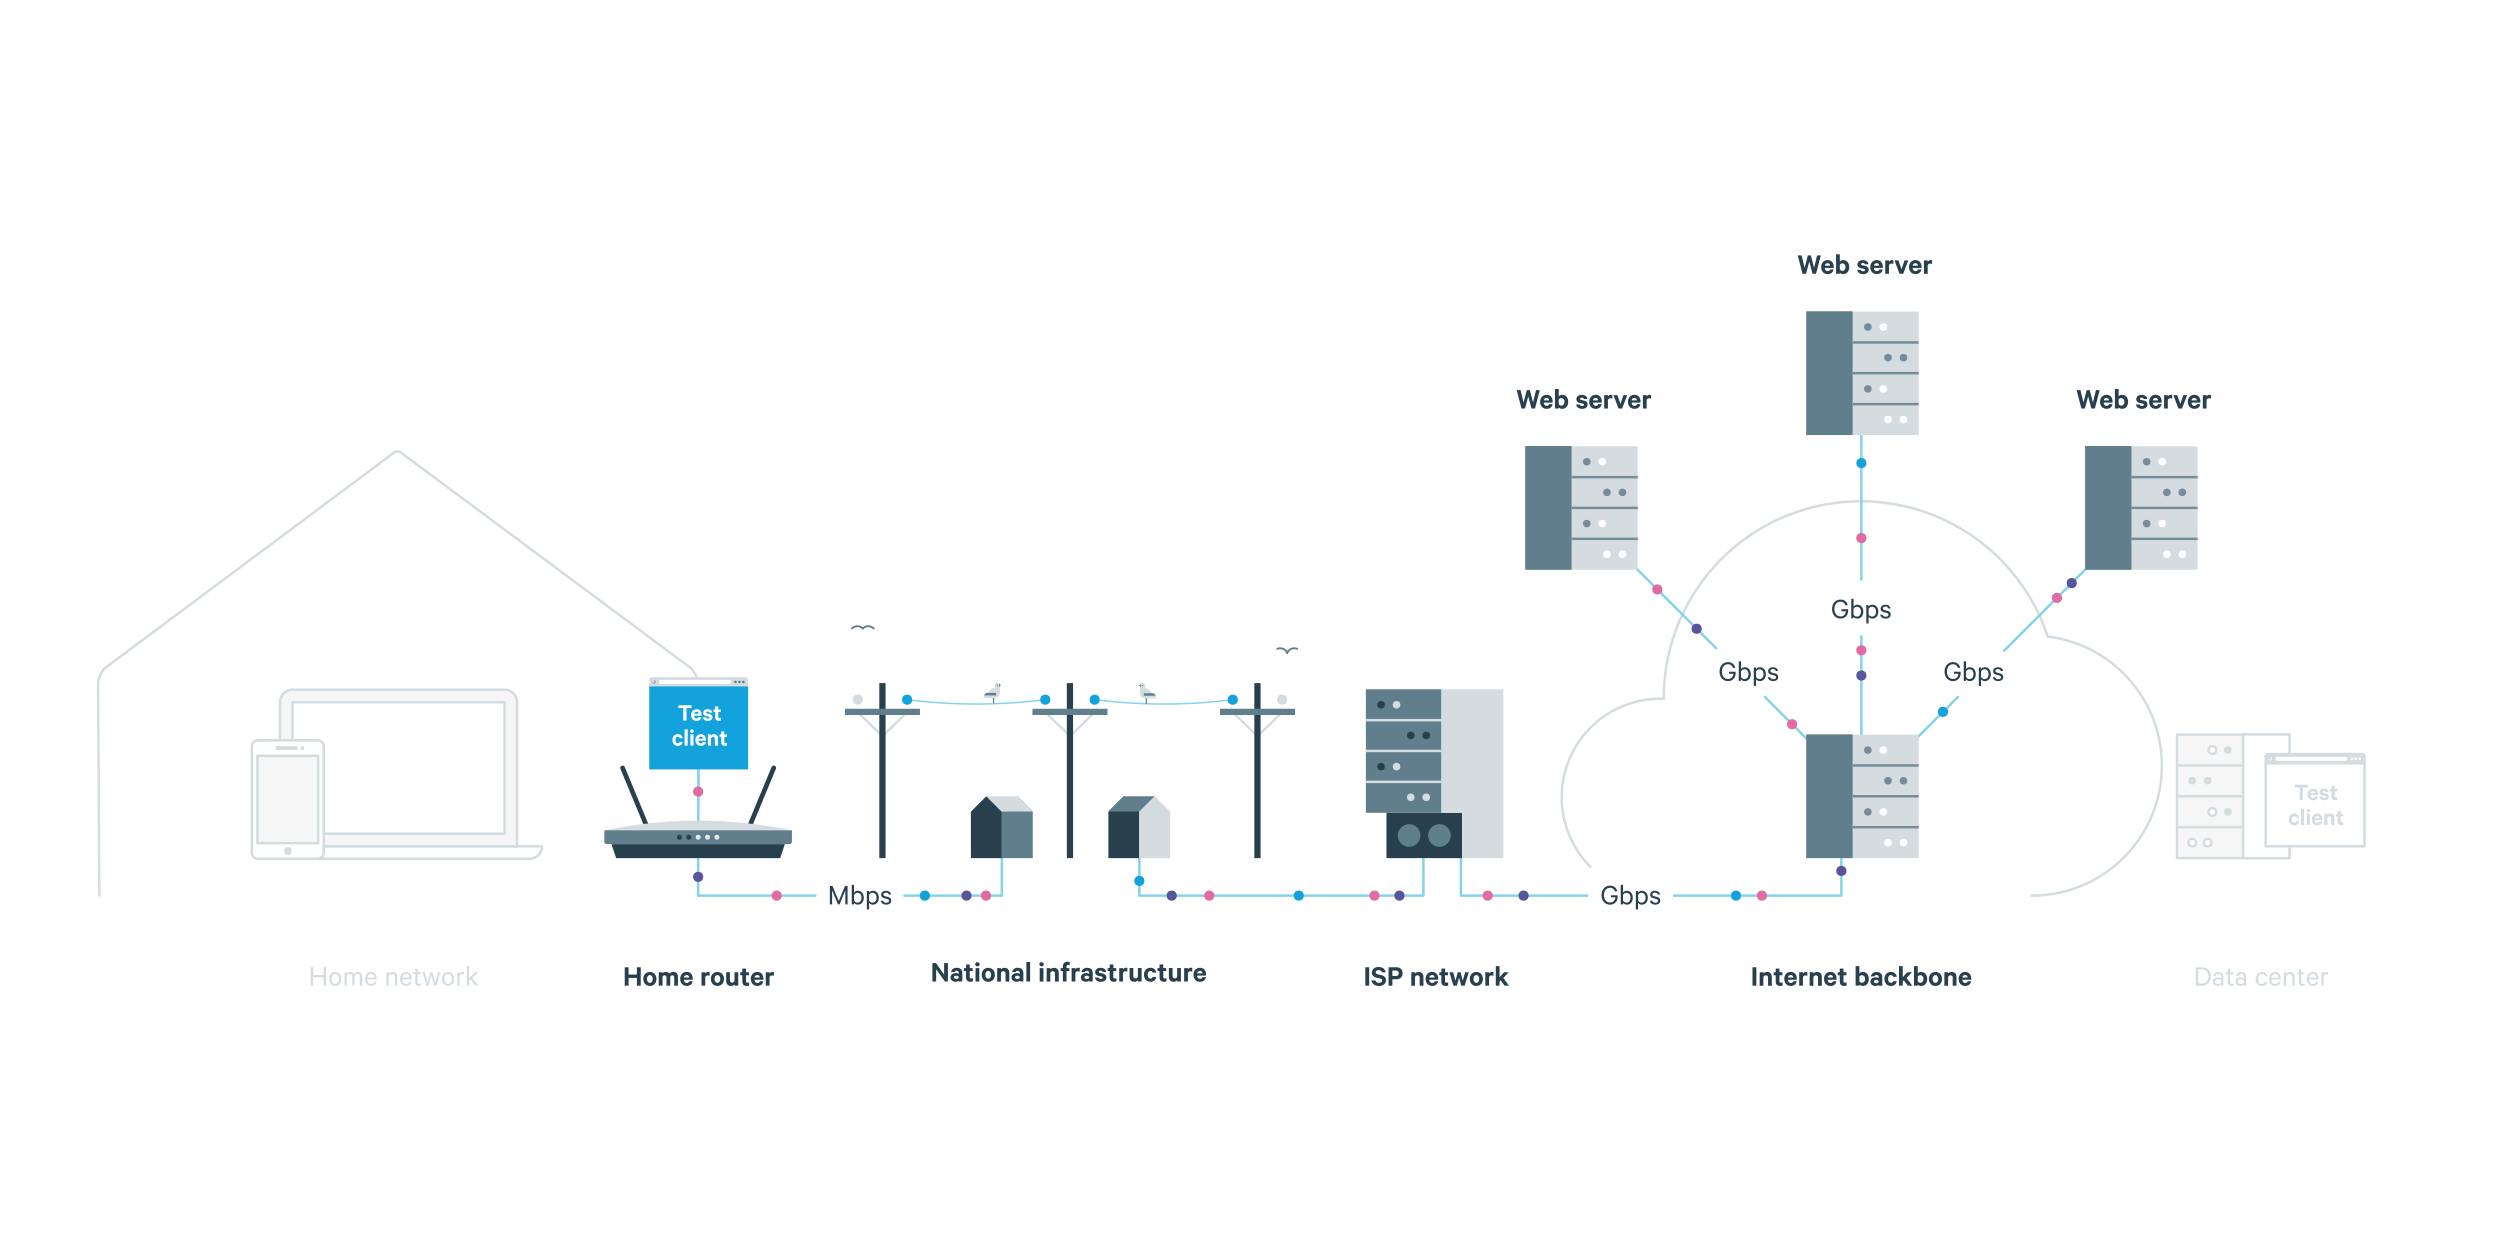 <?xml version="1.0" encoding="utf-8"?>
<svg xmlns="http://www.w3.org/2000/svg" id="Layer_1" data-name="Layer 1" viewBox="0 0 2000 1000">
  <rect x="0" y="0" width="2000" height="1000" fill="#333333" stroke="none"/>
  <defs>
    <style>.cls-1,.cls-13,.cls-15{fill:#fff;}.cls-11,.cls-17,.cls-18,.cls-2,.cls-21,.cls-22,.cls-25,.cls-3,.cls-5,.cls-7,.cls-8{fill:none;}.cls-13,.cls-14,.cls-15,.cls-17,.cls-2,.cls-24,.cls-8{stroke:#d5dce0;}.cls-11,.cls-13,.cls-14,.cls-15,.cls-2,.cls-21,.cls-3,.cls-5,.cls-7,.cls-8{stroke-linecap:round;stroke-linejoin:round;}.cls-13,.cls-14,.cls-15,.cls-17,.cls-2,.cls-22,.cls-24,.cls-3{stroke-width:2px;}.cls-3,.cls-5{stroke:#83d3ea;}.cls-16,.cls-24,.cls-4{fill:#d5dce0;}.cls-5{stroke-width:1.17px;}.cls-6{fill:#617e8d;}.cls-18,.cls-21,.cls-7{stroke:#607d8c;}.cls-8{stroke-width:1.95px;}.cls-9{fill:#28404e;}.cls-10{fill:#14a2dc;}.cls-11{stroke:#28404e;stroke-width:3.75px;}.cls-12{fill:#e7e6e8;}.cls-14{fill:#f6f6f6;}.cls-15,.cls-16{fill-rule:evenodd;}.cls-17,.cls-18,.cls-22,.cls-24,.cls-25{stroke-miterlimit:10;}.cls-18,.cls-25{stroke-width:0.53px;}.cls-19{fill:#e06ba5;}.cls-20{fill:#5a5599;}.cls-21{stroke-width:1.5px;}.cls-22{stroke:#758d9a;}.cls-23{fill:#758d9a;}.cls-25{stroke:#fff;}</style>
  </defs>
  <title>PageLoad</title>
  <rect class="cls-1" width="2000" height="1000" transform="translate(2000 1000) rotate(-180)"/>
  <path class="cls-2" d="M1272.44,693.55A78.83,78.83,0,0,1,1328.18,559c1,0,1.89.11,2.84.14a157.54,157.54,0,0,1,307.17-49.84"/>
  <line class="cls-3" x1="1603.37" y1="520.5" x2="1678.05" y2="445.82"/>
  <line class="cls-3" x1="1489.1" y1="634.78" x2="1566.27" y2="557.6"/>
  <line class="cls-3" x1="1372.94" y1="518.62" x2="1300.14" y2="445.82"/>
  <line class="cls-3" x1="1489.1" y1="634.78" x2="1411.92" y2="557.6"/>
  <path class="cls-4" d="M799.92,554v-5.79a2,2,0,0,0-4.07,0v6.09h0v4.07a4.07,4.07,0,0,0,4.07-4.07C800,554.17,799.92,554.07,799.92,554Z"/>
  <path class="cls-5" d="M836.14,559.72a436.66,436.66,0,0,1-110.43,0"/>
  <circle class="cls-6" cx="797.88" cy="548.18" r="0.51"/>
  <line class="cls-7" x1="794.85" y1="562.28" x2="794.85" y2="556.18"/>
  <path class="cls-4" d="M791.82,554.27a4.07,4.07,0,0,0,4.06,4.07v-8.13A4.06,4.06,0,0,0,791.82,554.27Z"/>
  <polygon class="cls-4" points="795.88 558.34 786.08 558.34 793.01 551.4 795.88 558.34"/>
  <polygon class="cls-6" points="799.32 546.75 799.32 549.57 800.74 548.16 799.32 546.75"/>
  <polygon class="cls-6" points="788.88 554.34 796.88 554.34 796.88 556.34 786.88 556.34 788.88 554.34"/>
  <path class="cls-4" d="M912,554.23v-5.78a2,2,0,0,1,3.47-1.44,2.06,2.06,0,0,1,.59,1.44v6.09h0v4.06a4.06,4.06,0,0,1-4.06-4.06C911.94,554.44,912,554.34,912,554.23Z"/>
  <path class="cls-5" d="M875.8,559.72a436.66,436.66,0,0,0,110.43,0"/>
  <path class="cls-2" d="M559,637.81l-.5-89.42a19.57,19.57,0,0,0-5.75-13.85L321.44,362.6a4.89,4.89,0,0,0-6.91,0L84.2,534.29a19.55,19.55,0,0,0-5.73,13.83l1,168.38"/>
  <line class="cls-8" x1="875.72" y1="569.75" x2="855.97" y2="589"/>
  <line class="cls-8" x1="836.22" y1="569.75" x2="855.97" y2="589"/>
  <rect class="cls-9" x="853.47" y="546.5" width="5" height="140" transform="translate(1711.93 1233) rotate(-180)"/>
  <rect class="cls-6" x="825.97" y="567" width="60" height="5"/>
  <circle class="cls-10" cx="836.22" cy="559.75" r="4.06"/>
  <circle class="cls-10" cx="875.72" cy="559.75" r="4.06"/>
  <line class="cls-8" x1="1025.73" y1="569.75" x2="1005.98" y2="589"/>
  <line class="cls-8" x1="986.23" y1="569.75" x2="1005.98" y2="589"/>
  <rect class="cls-9" x="1003.48" y="546.5" width="5" height="140" transform="translate(2011.95 1233) rotate(-180)"/>
  <rect class="cls-6" x="975.98" y="567" width="60" height="5"/>
  <circle class="cls-10" cx="986.23" cy="559.75" r="4.06"/>
  <circle class="cls-4" cx="1025.73" cy="559.75" r="4.06"/>
  <line class="cls-8" x1="725.71" y1="569.75" x2="705.96" y2="589"/>
  <line class="cls-8" x1="686.21" y1="569.75" x2="705.96" y2="589"/>
  <rect class="cls-9" x="703.46" y="546.5" width="5" height="140" transform="translate(1411.91 1233) rotate(-180)"/>
  <rect class="cls-6" x="675.96" y="567" width="60" height="5"/>
  <circle class="cls-4" cx="686.21" cy="559.75" r="4.06"/>
  <circle class="cls-10" cx="725.71" cy="559.75" r="4.06"/>
  <polyline class="cls-3" points="1138.74 686.5 1138.74 716.5 911.47 716.5 911.47 686.5"/>
  <polyline class="cls-3" points="1339.36 716.5 1473.1 716.5 1473.1 686.5"/>
  <polyline class="cls-3" points="1168.74 686.5 1168.74 716.5 1269.86 716.5"/>
  <polyline class="cls-3" points="723.51 716.5 801.46 716.5 801.46 686.5"/>
  <polyline class="cls-3" points="558.53 686.5 558.53 716.5 652.34 716.5"/>
  <line class="cls-3" x1="558.8" y1="610.26" x2="558.53" y2="680.87"/>
  <polygon class="cls-9" points="899.1 637 899.15 637 911.47 649.32 911.47 686.5 886.72 686.5 886.72 649.32 899.04 637 899.1 637"/>
  <polygon class="cls-4" points="923.85 637 923.9 637 936.22 649.32 936.22 686.5 911.47 686.5 911.47 649.32 923.79 637 923.85 637"/>
  <polygon class="cls-6" points="911.47 649.25 886.72 649.25 898.97 637 923.72 637 911.47 649.25"/>
  <polygon class="cls-6" points="813.84 637 813.79 637 801.46 649.32 801.46 686.5 826.21 686.5 826.21 649.32 813.89 637 813.84 637"/>
  <polygon class="cls-9" points="789.09 637 789.04 637 776.71 649.32 776.71 686.5 801.46 686.5 801.46 649.32 789.14 637 789.09 637"/>
  <polygon class="cls-4" points="801.46 649.25 826.21 649.25 813.96 637 789.21 637 801.46 649.25"/>
  <path class="cls-9" d="M512.59,773.79v14.74h-3.07v-6.19h-6.67v6.19h-3.07V773.79h3.07v5.86h6.67v-5.86Z"/>
  <path class="cls-9" d="M519.89,788.77c-3.12,0-5.26-2.3-5.26-5.59s2.14-5.62,5.26-5.62,5.25,2.31,5.25,5.62S523,788.77,519.89,788.77Zm0-8.69c-1.49,0-2.31,1.3-2.31,3.1s.82,3.07,2.31,3.07,2.3-1.29,2.3-3.07S521.37,780.08,519.89,780.08Z"/>
  <path class="cls-9" d="M538.85,777.56c2.21,0,3.53,1.54,3.53,4v7h-3v-6.38c0-1.16-.5-1.92-1.54-1.92a1.66,1.66,0,0,0-1.65,1.39v6.91h-3v-6.38c0-1.16-.48-1.92-1.52-1.92a1.68,1.68,0,0,0-1.67,1.39v6.91h-3V777.8h3v.89a3.4,3.4,0,0,1,2.71-1.13,3.56,3.56,0,0,1,2.88,1.37A4.17,4.17,0,0,1,538.85,777.56Z"/>
  <path class="cls-9" d="M554.14,785c-.39,2.28-2.07,3.74-4.76,3.74-3.12,0-5.21-2.28-5.21-5.59s2.16-5.62,5.16-5.62,4.88,2.19,4.88,5.33v.91h-7.16c.1,1.61,1,2.57,2.33,2.57a1.83,1.83,0,0,0,2-1.34Zm-7-3h4.15a1.88,1.88,0,0,0-1.92-2A2.2,2.2,0,0,0,547.13,782Z"/>
  <path class="cls-9" d="M567.69,780.73a2.92,2.92,0,0,0-1.48-.36,1.94,1.94,0,0,0-2,1.51v6.65h-3V777.8h3v1.06a2.74,2.74,0,0,1,2.4-1.3,2.85,2.85,0,0,1,1.12.19Z"/>
  <path class="cls-9" d="M573.94,788.77c-3.13,0-5.26-2.3-5.26-5.59s2.13-5.62,5.26-5.62,5.25,2.31,5.25,5.62S577.06,788.77,573.94,788.77Zm0-8.69c-1.49,0-2.31,1.3-2.31,3.1s.82,3.07,2.31,3.07,2.3-1.29,2.3-3.07S575.42,780.08,573.94,780.08Z"/>
  <path class="cls-9" d="M590.59,788.53h-3v-1a3.87,3.87,0,0,1-2.88,1.22c-2.4,0-3.76-1.58-3.76-4v-7h3v6.41c0,1.13.55,1.9,1.73,1.9a1.9,1.9,0,0,0,1.92-1.49V777.8h3Z"/>
  <path class="cls-9" d="M593.81,780.2h-1.64v-2.4h1.64v-2.9h3v2.9h2.35v2.4h-2.35v4.71a1.08,1.08,0,0,0,1.22,1.22,2.53,2.53,0,0,0,1.3-.36v2.64a4.46,4.46,0,0,1-1.92.34c-2.19,0-3.55-1.08-3.55-3.46Z"/>
  <path class="cls-9" d="M610.63,785c-.38,2.28-2.06,3.74-4.75,3.74-3.12,0-5.21-2.28-5.21-5.59s2.16-5.62,5.16-5.62,4.87,2.19,4.87,5.33v.91h-7.15c.1,1.61,1,2.57,2.33,2.57a1.84,1.84,0,0,0,2-1.34Zm-7-3h4.15a1.87,1.87,0,0,0-1.92-2A2.2,2.2,0,0,0,603.62,782Z"/>
  <path class="cls-9" d="M619.1,780.73a3,3,0,0,0-1.49-.36,2,2,0,0,0-2,1.51v6.65h-3V777.8h3v1.06a2.77,2.77,0,0,1,2.4-1.3,2.91,2.91,0,0,1,1.13.19Z"/>
  <line class="cls-11" x1="596.03" y1="669.77" x2="618.99" y2="614.34"/>
  <line class="cls-11" x1="521.03" y1="669.77" x2="498.07" y2="614.34"/>
  <polygon class="cls-9" points="492.91 686.5 624.16 686.5 627.91 675.25 489.16 675.25 492.91 686.5"/>
  <path class="cls-4" d="M483.53,673.37v-9.08a376.89,376.89,0,0,1,76.31-7.79H560c25.17,0,49.77,3,73.55,7.79v9.08a1.88,1.88,0,0,1-1.87,1.88H485.41A1.88,1.88,0,0,1,483.53,673.37Z"/>
  <path class="cls-6" d="M485.41,664.29H631.66a1.87,1.87,0,0,1,1.87,1.87v9.09a0,0,0,0,1,0,0h-150a0,0,0,0,1,0,0v-9.09a1.87,1.87,0,0,1,1.87-1.87Z" transform="translate(1117.06 1339.54) rotate(-180)"/>
  <circle class="cls-12" cx="558.53" cy="669.77" r="2"/>
  <circle class="cls-12" cx="566.03" cy="669.77" r="2"/>
  <circle class="cls-12" cx="573.53" cy="669.77" r="2"/>
  <circle class="cls-9" cx="551.03" cy="669.77" r="2"/>
  <circle class="cls-9" cx="543.53" cy="669.77" r="2"/>
  <path class="cls-13" d="M433.6,677a10,10,0,0,1-10,10H214a10,10,0,0,1-10-10Z"/>
  <path class="cls-14" d="M234,551.76h169.6a10,10,0,0,1,10,10V677H224.05V561.78A10,10,0,0,1,234,551.76Z"/>
  <rect class="cls-13" x="234.05" y="561.76" width="169.55" height="105.22" transform="translate(637.64 1228.74) rotate(-180)"/>
  <path class="cls-15" d="M206.43,592.22H254a5,5,0,0,1,5,5V682a5,5,0,0,1-5,5H206.43a5,5,0,0,1-5-5v-84.8a5,5,0,0,1,5-5"/>
  <rect class="cls-14" x="205.93" y="604.69" width="48.6" height="69.83"/>
  <path class="cls-16" d="M227.1,680.76a3.13,3.13,0,1,0,3.13-3.12,3.13,3.13,0,0,0-3.13,3.12"/>
  <path class="cls-16" d="M221.9,596.9h15a1.56,1.56,0,1,1,0,3.12h-15a1.56,1.56,0,0,1,0-3.12"/>
  <path class="cls-16" d="M240.38,598.46a1.57,1.57,0,1,0,1.56-1.56,1.56,1.56,0,0,0-1.56,1.56"/>
  <path class="cls-9" d="M1095.32,788.53h-3.07V773.79h3.07Z"/>
  <path class="cls-9" d="M1100.29,784.33a2.77,2.77,0,0,0,2.93,1.9c1.49,0,2.47-.67,2.47-1.85,0-.89-.53-1.37-1.8-1.66l-2.64-.6c-2.11-.48-3.74-1.6-3.74-4,0-2.66,2.2-4.54,5.3-4.54,3.36,0,5.31,1.78,5.79,4.28h-3a2.61,2.61,0,0,0-2.72-1.75c-1.39,0-2.32.67-2.32,1.72,0,.84.55,1.35,1.65,1.61l2.69.62c2.4.56,3.87,1.93,3.87,4.16,0,2.85-2.36,4.58-5.48,4.58-3.29,0-5.61-1.63-6.12-4.44Z"/>
  <path class="cls-9" d="M1113.9,783.42v5.11h-3.05V773.79h6c3.12,0,5.19,1.68,5.19,4.83s-2.07,4.8-5.19,4.8Zm2.76-7h-2.76v4.39h2.76a2.2,2.2,0,1,0,0-4.39Z"/>
  <path class="cls-9" d="M1129.07,777.8h3v1a3.86,3.86,0,0,1,2.88-1.23c2.43,0,3.8,1.59,3.8,4v7h-3v-6.38a1.67,1.67,0,0,0-1.75-1.9,2,2,0,0,0-2,1.49v6.79h-3Z"/>
  <path class="cls-9" d="M1150.48,785c-.39,2.28-2.07,3.74-4.76,3.74-3.12,0-5.21-2.28-5.21-5.59s2.16-5.62,5.16-5.62,4.88,2.19,4.88,5.33v.91h-7.16c.1,1.61,1,2.57,2.33,2.57a1.83,1.83,0,0,0,2-1.34Zm-7-3h4.15a1.88,1.88,0,0,0-1.92-2A2.2,2.2,0,0,0,1143.47,782Z"/>
  <path class="cls-9" d="M1153.09,780.2h-1.63v-2.4h1.63v-2.9h3v2.9h2.36v2.4H1156v4.71a1.09,1.09,0,0,0,1.23,1.22,2.49,2.49,0,0,0,1.29-.36v2.64a4.46,4.46,0,0,1-1.92.34c-2.18,0-3.55-1.08-3.55-3.46Z"/>
  <path class="cls-9" d="M1170.2,784.64l1.92-6.84H1175l-3.26,10.73H1169l-1.75-6.57-1.75,6.57h-2.74l-3.26-10.73h3l1.92,6.84,1.76-6.84h2.28Z"/>
  <path class="cls-9" d="M1181.07,788.77c-3.12,0-5.25-2.3-5.25-5.59s2.13-5.62,5.25-5.62,5.26,2.31,5.26,5.62S1184.19,788.77,1181.07,788.77Zm0-8.69c-1.48,0-2.3,1.3-2.3,3.1s.82,3.07,2.3,3.07,2.31-1.29,2.31-3.07S1182.56,780.08,1181.07,780.08Z"/>
  <path class="cls-9" d="M1194.73,780.73a3,3,0,0,0-1.49-.36,1.94,1.94,0,0,0-2,1.51v6.65h-3V777.8h3v1.06a2.77,2.77,0,0,1,2.4-1.3,2.91,2.91,0,0,1,1.13.19Z"/>
  <path class="cls-9" d="M1200.49,784.21l-.86.94v3.38h-3v-15.6h3v8.86l3.67-4H1207l-4.34,4.56,4.51,6.17h-3.53Z"/>
  <path class="cls-9" d="M758.33,785.2h-2.42l-7-9.81v9.81h-3V770.47h2.88l6.51,9.31v-9.31h3Z"/>
  <path class="cls-9" d="M767,785.2v-.57a4.26,4.26,0,0,1-2.61.77c-2.16,0-4-1.25-4-3.48,0-2,1.83-3.44,4.16-3.44a5,5,0,0,1,2.44.63v-.79a1.57,1.57,0,0,0-1.75-1.66,1.53,1.53,0,0,0-1.58,1h-2.83a4.28,4.28,0,0,1,4.51-3.43c2.85,0,4.51,1.55,4.51,4.12v6.84Zm0-3.69a2.11,2.11,0,0,0-1.94-.94c-.94,0-1.9.41-1.9,1.32s1,1.32,1.9,1.32a2.12,2.12,0,0,0,1.94-.93Z"/>
  <path class="cls-9" d="M772.83,776.87h-1.64v-2.39h1.64v-2.91h2.95v2.91h2.35v2.39h-2.35v4.71A1.08,1.08,0,0,0,777,782.8a2.53,2.53,0,0,0,1.3-.36v2.64a4.46,4.46,0,0,1-1.92.34c-2.19,0-3.55-1.08-3.55-3.46Z"/>
  <path class="cls-9" d="M781.94,773.08a1.7,1.7,0,0,1-1.77-1.7,1.77,1.77,0,0,1,3.53,0A1.71,1.71,0,0,1,781.94,773.08Zm1.49,12.12h-3V774.48h3Z"/>
  <path class="cls-9" d="M790.61,785.44c-3.12,0-5.26-2.3-5.26-5.59s2.14-5.61,5.26-5.61,5.26,2.3,5.26,5.61S793.73,785.44,790.61,785.44Zm0-8.68c-1.49,0-2.3,1.29-2.3,3.09s.81,3.07,2.3,3.07,2.3-1.29,2.3-3.07S792.1,776.76,790.61,776.76Z"/>
  <path class="cls-9" d="M797.76,774.48h3v1a3.84,3.84,0,0,1,2.88-1.22c2.42,0,3.79,1.58,3.79,4v7h-3v-6.38a1.67,1.67,0,0,0-1.75-1.9,2,2,0,0,0-1.94,1.49v6.79h-3Z"/>
  <path class="cls-9" d="M815.83,785.2v-.57a4.26,4.26,0,0,1-2.61.77c-2.16,0-4-1.25-4-3.48,0-2,1.83-3.44,4.16-3.44a5,5,0,0,1,2.44.63v-.79a1.57,1.57,0,0,0-1.75-1.66,1.53,1.53,0,0,0-1.58,1h-2.83a4.28,4.28,0,0,1,4.51-3.43c2.85,0,4.51,1.55,4.51,4.12v6.84Zm0-3.69a2.11,2.11,0,0,0-1.94-.94c-.94,0-1.9.41-1.9,1.32s1,1.32,1.9,1.32a2.12,2.12,0,0,0,1.94-.93Z"/>
  <path class="cls-9" d="M824.09,785.2h-3V769.6h3Z"/>
  <path class="cls-9" d="M833.26,773.08a1.71,1.71,0,0,1-1.78-1.7,1.77,1.77,0,0,1,3.53,0A1.7,1.7,0,0,1,833.26,773.08Zm1.49,12.12h-3V774.48h3Z"/>
  <path class="cls-9" d="M837.34,774.48h3v1a3.87,3.87,0,0,1,2.88-1.22c2.43,0,3.8,1.58,3.8,4v7h-3v-6.38a1.67,1.67,0,0,0-1.75-1.9,2,2,0,0,0-2,1.49v6.79h-3Z"/>
  <path class="cls-9" d="M855.75,772.2a1.85,1.85,0,0,0-1.06-.29,1.33,1.33,0,0,0-1.46,1.49v1.08h2.23v2.39h-2.23v8.33H850.3v-8.33h-1.75v-2.39h1.75V773.2a3.52,3.52,0,0,1,3.79-3.81,4.1,4.1,0,0,1,1.66.28Z"/>
  <path class="cls-9" d="M863.79,777.4a3,3,0,0,0-1.49-.36,1.93,1.93,0,0,0-2,1.52v6.64h-3V774.48h3v1a2.74,2.74,0,0,1,2.4-1.29,2.77,2.77,0,0,1,1.13.19Z"/>
  <path class="cls-9" d="M871.32,785.2v-.57a4.26,4.26,0,0,1-2.61.77c-2.16,0-4-1.25-4-3.48,0-2,1.83-3.44,4.15-3.44a5,5,0,0,1,2.45.63v-.79a1.57,1.57,0,0,0-1.75-1.66,1.55,1.55,0,0,0-1.59,1h-2.83a4.3,4.3,0,0,1,4.52-3.43c2.85,0,4.51,1.55,4.51,4.12v6.84Zm0-3.69a2.11,2.11,0,0,0-1.94-.94c-.94,0-1.9.41-1.9,1.32s1,1.32,1.9,1.32a2.12,2.12,0,0,0,1.94-.93Z"/>
  <path class="cls-9" d="M878.86,782a1.73,1.73,0,0,0,1.8,1.18c.91,0,1.51-.36,1.51-1.06,0-.48-.34-.72-1.08-.91l-2.16-.48c-1.63-.38-2.79-1.22-2.79-3,0-2.09,1.88-3.48,4.28-3.48,2.71,0,4.2,1.29,4.56,3.31h-2.83a1.58,1.58,0,0,0-1.69-1.06c-.72,0-1.41.34-1.41,1,0,.43.29.67,1,.84l2.21.5c1.87.46,2.85,1.49,2.85,3.12,0,2.19-1.89,3.48-4.39,3.48s-4.46-1.24-4.78-3.43Z"/>
  <path class="cls-9" d="M887.74,776.87h-1.63v-2.39h1.63v-2.91h3v2.91H893v2.39h-2.35v4.71a1.09,1.09,0,0,0,1.22,1.22,2.53,2.53,0,0,0,1.3-.36v2.64a4.46,4.46,0,0,1-1.92.34c-2.18,0-3.55-1.08-3.55-3.46Z"/>
  <path class="cls-9" d="M901.87,777.4a3,3,0,0,0-1.49-.36,2,2,0,0,0-2,1.52v6.64h-3V774.48h3v1a3,3,0,0,1,3.53-1.1Z"/>
  <path class="cls-9" d="M913.3,785.2h-3v-1a3.89,3.89,0,0,1-2.88,1.22c-2.4,0-3.77-1.58-3.77-4v-7h3v6.4c0,1.13.55,1.9,1.73,1.9a1.91,1.91,0,0,0,1.92-1.49v-6.81h3Z"/>
  <path class="cls-9" d="M920.35,774.24a4.39,4.39,0,0,1,4.71,3.86h-2.93a1.66,1.66,0,0,0-1.78-1.32c-1.37,0-2.21,1.25-2.21,3.07s.84,3,2.21,3a1.66,1.66,0,0,0,1.78-1.32h2.93a4.38,4.38,0,0,1-4.71,3.86c-3.05,0-5.16-2.28-5.16-5.59S917.3,774.24,920.35,774.24Z"/>
  <path class="cls-9" d="M927.62,776.87H926v-2.39h1.63v-2.91h3v2.91h2.36v2.39h-2.36v4.71a1.09,1.09,0,0,0,1.23,1.22,2.56,2.56,0,0,0,1.3-.36v2.64a4.48,4.48,0,0,1-1.93.34c-2.18,0-3.55-1.08-3.55-3.46Z"/>
  <path class="cls-9" d="M944.73,785.2h-3v-1a3.89,3.89,0,0,1-2.88,1.22c-2.4,0-3.77-1.58-3.77-4v-7h3v6.4c0,1.13.55,1.9,1.73,1.9a1.89,1.89,0,0,0,1.91-1.49v-6.81h3Z"/>
  <path class="cls-9" d="M953.81,777.4a3,3,0,0,0-1.49-.36,1.93,1.93,0,0,0-2,1.52v6.64h-3V774.48h3v1a2.74,2.74,0,0,1,2.4-1.29,2.77,2.77,0,0,1,1.13.19Z"/>
  <path class="cls-9" d="M964.75,781.7c-.38,2.28-2.06,3.74-4.75,3.74-3.12,0-5.21-2.28-5.21-5.59s2.16-5.61,5.16-5.61,4.87,2.18,4.87,5.32v.92h-7.15c.1,1.6,1,2.56,2.33,2.56a1.84,1.84,0,0,0,2-1.34Zm-7-3h4.16a1.89,1.89,0,0,0-1.92-2A2.22,2.22,0,0,0,957.74,778.68Z"/>
  <path class="cls-4" d="M260.78,773.72v14.74h-1.9v-6.72h-8.33v6.72h-1.9V773.72h1.9V780h8.33v-6.32Z"/>
  <path class="cls-4" d="M268.26,788.68c-2.93,0-4.89-2.28-4.89-5.55s2-5.54,4.89-5.54,4.9,2.28,4.9,5.54S271.17,788.68,268.26,788.68Zm0-9.51c-1.92,0-3.07,1.64-3.07,4s1.15,4,3.07,4,3.07-1.63,3.07-4S270.18,779.17,268.26,779.17Z"/>
  <path class="cls-4" d="M286.41,777.59c2.16,0,3.36,1.51,3.36,3.82v7.05h-1.83v-6.77c0-1.49-.65-2.47-2-2.47a2.49,2.49,0,0,0-2.36,1.9v7.34h-1.8v-6.77c0-1.49-.64-2.47-2-2.47a2.47,2.47,0,0,0-2.35,1.9v7.34h-1.8V777.8h1.8v1.25a3.32,3.32,0,0,1,2.88-1.46,3.12,3.12,0,0,1,2.88,1.7A3.85,3.85,0,0,1,286.41,777.59Z"/>
  <path class="cls-4" d="M301.24,785.27a4.07,4.07,0,0,1-4.3,3.41c-2.9,0-4.89-2.23-4.89-5.52s1.94-5.57,4.84-5.57,4.49,2.14,4.49,5.23v.65h-7.53c0,2.28,1.29,3.67,3.09,3.67a2.45,2.45,0,0,0,2.59-1.87Zm-7.35-3.17h5.67c0-1.58-.87-3-2.64-3C295.31,779.12,294.16,780.23,293.89,782.1Z"/>
  <path class="cls-4" d="M309.09,777.8h1.8v1.35a4,4,0,0,1,3.14-1.56c2.42,0,3.74,1.56,3.74,3.89v7H316v-6.69a2.22,2.22,0,0,0-2.35-2.53,2.88,2.88,0,0,0-2.71,2v7.22h-1.8Z"/>
  <path class="cls-4" d="M329.25,785.27a4.07,4.07,0,0,1-4.3,3.41c-2.9,0-4.9-2.23-4.9-5.52s1.95-5.57,4.85-5.57,4.49,2.14,4.49,5.23v.65h-7.54c0,2.28,1.3,3.67,3.1,3.67a2.45,2.45,0,0,0,2.59-1.87Zm-7.35-3.17h5.67c0-1.58-.87-3-2.64-3C323.32,779.12,322.17,780.23,321.9,782.1Z"/>
  <path class="cls-4" d="M332.29,779.34h-1.72V777.8h1.72V775h1.8v2.8h2.57v1.54h-2.57v6.24c0,1,.51,1.49,1.42,1.49a2.66,2.66,0,0,0,1.39-.43v1.68a3.87,3.87,0,0,1-1.68.36,2.66,2.66,0,0,1-2.93-2.91Z"/>
  <path class="cls-4" d="M348.18,785.94l2.35-8.14h1.76l-3.15,10.66h-1.75l-2.21-8.09L343,788.46H341.2l-3.15-10.66h1.8l2.35,8.14,2.19-8.14H346Z"/>
  <path class="cls-4" d="M358.45,788.68c-2.92,0-4.89-2.28-4.89-5.55s2-5.54,4.89-5.54,4.9,2.28,4.9,5.54S361.36,788.68,358.45,788.68Zm0-9.51c-1.92,0-3.07,1.64-3.07,4s1.15,4,3.07,4,3.08-1.63,3.08-4S360.37,779.17,358.45,779.17Z"/>
  <path class="cls-4" d="M371.27,779.61a2.2,2.2,0,0,0-1.2-.29,2.57,2.57,0,0,0-2.47,2v7.15h-1.8V777.8h1.8v1.4a3,3,0,0,1,2.64-1.61,2.53,2.53,0,0,1,1,.17Z"/>
  <path class="cls-4" d="M376.45,783.54l-1.15,1.11v3.81h-1.8v-15.6h1.8v9.67l4.87-4.73h2.38l-4.8,4.61,5,6.05h-2.21Z"/>
  <rect class="cls-9" x="1109.19" y="650.25" width="60.5" height="36.25"/>
  <polygon class="cls-6" points="1153.19 551.43 1153.19 650.25 1125.69 650.25 1092.69 650.25 1092.69 551.43 1153.19 551.43"/>
  <polygon class="cls-4" points="1202.69 551.43 1202.69 686.5 1169.69 686.5 1169.69 650.25 1153.19 650.25 1153.19 551.43 1202.69 551.43"/>
  <line class="cls-17" x1="1092.69" y1="600.75" x2="1153.19" y2="600.75"/>
  <circle class="cls-9" cx="1104.87" cy="563.81" r="3.05"/>
  <circle class="cls-4" cx="1117.25" cy="563.81" r="3.05"/>
  <line class="cls-17" x1="1092.69" y1="625.5" x2="1153.19" y2="625.5"/>
  <circle class="cls-9" cx="1104.87" cy="613.31" r="3.05"/>
  <circle class="cls-4" cx="1117.25" cy="613.31" r="3.05"/>
  <circle class="cls-4" cx="1141" cy="637.83" r="3.05"/>
  <circle class="cls-4" cx="1128.62" cy="637.83" r="3.05"/>
  <line class="cls-17" x1="1153.19" y1="576.14" x2="1092.69" y2="576.14"/>
  <circle class="cls-9" cx="1141" cy="588.33" r="3.05"/>
  <circle class="cls-9" cx="1128.62" cy="588.33" r="3.05"/>
  <circle class="cls-6" cx="1151.56" cy="668.37" r="9.06"/>
  <circle class="cls-6" cx="1127.31" cy="668.37" r="9.06"/>
  <circle class="cls-1" cx="1337.17" cy="455.25" r="3.05"/>
  <circle class="cls-1" cx="1324.8" cy="455.25" r="3.05"/>
  <path class="cls-4" d="M519.44,543.83a2.1,2.1,0,0,1,2.1-2.1h74.85a2.1,2.1,0,0,1,2.1,2.1v5.27h-79Z"/>
  <circle class="cls-6" cx="594.68" cy="545.54" r="1.05"/>
  <circle class="cls-6" cx="591.52" cy="545.54" r="1.05"/>
  <rect class="cls-1" x="527.42" y="543.96" width="57.3" height="3.16" rx="1.05" transform="translate(1112.15 1091.08) rotate(-180)"/>
  <path class="cls-18" d="M522.2,545.54a1,1,0,1,0,1-1"/>
  <rect class="cls-4" x="519.44" y="549.1" width="79.05" height="66.39" transform="translate(1117.93 1164.6) rotate(-180)"/>
  <rect class="cls-10" x="519.44" y="549.1" width="79.05" height="66.39" transform="translate(1117.93 1164.6) rotate(-180)"/>
  <circle class="cls-6" cx="588.37" cy="545.54" r="1.05"/>
  <path class="cls-1" d="M542.73,564.21h10.48v2.24h-4v10h-2.58v-10h-3.94Z"/>
  <path class="cls-1" d="M561.25,573.58a3.66,3.66,0,0,1-4,3.12c-2.6,0-4.34-1.9-4.34-4.67a4.36,4.36,0,0,1,4.3-4.68c2.62,0,4.06,1.82,4.06,4.44v.77h-6c.08,1.34.84,2.14,1.94,2.14a1.54,1.54,0,0,0,1.66-1.12Zm-5.84-2.53h3.46a1.56,1.56,0,0,0-1.6-1.68A1.84,1.84,0,0,0,555.41,571.05Z"/>
  <path class="cls-1" d="M564.79,573.84a1.44,1.44,0,0,0,1.5,1c.76,0,1.26-.3,1.26-.88,0-.41-.28-.61-.9-.76l-1.8-.4c-1.36-.33-2.32-1-2.32-2.53,0-1.74,1.56-2.9,3.56-2.9,2.26,0,3.5,1.08,3.8,2.76h-2.36a1.31,1.31,0,0,0-1.4-.88c-.6,0-1.18.28-1.18.85,0,.35.24.55.8.69l1.84.43c1.56.38,2.38,1.24,2.38,2.6,0,1.82-1.58,2.9-3.66,2.9s-3.72-1-4-2.86Z"/>
  <path class="cls-1" d="M572.19,569.55h-1.36v-2h1.36v-2.42h2.46v2.42h2v2h-2v3.93a.91.91,0,0,0,1,1,2.13,2.13,0,0,0,1.08-.3v2.2a3.76,3.76,0,0,1-1.6.28c-1.82,0-3-.9-3-2.88Z"/>
  <path class="cls-1" d="M542.24,587.35a3.65,3.65,0,0,1,3.92,3.23h-2.44a1.38,1.38,0,0,0-1.48-1.11c-1.14,0-1.84,1-1.84,2.56s.7,2.55,1.84,2.55a1.38,1.38,0,0,0,1.48-1.1h2.44a3.64,3.64,0,0,1-3.92,3.22c-2.54,0-4.3-1.9-4.3-4.67S539.7,587.35,542.24,587.35Z"/>
  <path class="cls-1" d="M550.16,596.5h-2.48v-13h2.48Z"/>
  <path class="cls-1" d="M553.56,586.39A1.42,1.42,0,1,1,555,585,1.43,1.43,0,0,1,553.56,586.39Zm1.24,10.11h-2.48v-9h2.48Z"/>
  <path class="cls-1" d="M564.7,593.58a3.66,3.66,0,0,1-4,3.12c-2.6,0-4.34-1.9-4.34-4.67a4.35,4.35,0,0,1,4.3-4.68c2.62,0,4.06,1.82,4.06,4.44v.77h-6c.08,1.34.84,2.14,1.94,2.14a1.54,1.54,0,0,0,1.66-1.12Zm-5.84-2.53h3.46a1.56,1.56,0,0,0-1.6-1.68A1.83,1.83,0,0,0,558.86,591.05Z"/>
  <path class="cls-1" d="M566.33,587.55h2.49v.82a3.2,3.2,0,0,1,2.4-1,3,3,0,0,1,3.16,3.31v5.84H571.9v-5.33a1.39,1.39,0,0,0-1.46-1.58,1.63,1.63,0,0,0-1.62,1.24v5.67h-2.49Z"/>
  <path class="cls-1" d="M577,589.55h-1.36v-2H577v-2.42h2.47v2.42h2v2h-2v3.93a.91.91,0,0,0,1,1,2.13,2.13,0,0,0,1.08-.3v2.2a3.79,3.79,0,0,1-1.6.28c-1.83,0-3-.9-3-2.88Z"/>
  <circle class="cls-19" cx="1325.86" cy="471.54" r="4.06"/>
  <circle class="cls-10" cx="1554.37" cy="569.5" r="4.06"/>
  <circle class="cls-20" cx="1357.32" cy="503" r="4.06"/>
  <circle class="cls-19" cx="1409.58" cy="716.5" r="4.06"/>
  <circle class="cls-20" cx="1218.86" cy="716.5" r="4.06"/>
  <circle class="cls-20" cx="1119.56" cy="716.5" r="4.06"/>
  <circle class="cls-19" cx="1099.56" cy="716.5" r="4.06"/>
  <circle class="cls-19" cx="1190.14" cy="716.5" r="4.06"/>
  <circle class="cls-19" cx="1433.69" cy="579.37" r="4.06"/>
  <circle class="cls-10" cx="911.47" cy="704.7" r="4.06"/>
  <circle class="cls-10" cx="1388.78" cy="716.5" r="4.06"/>
  <circle class="cls-10" cx="1038.98" cy="716.5" r="4.06"/>
  <circle class="cls-20" cx="1473.1" cy="696.72" r="4.06"/>
  <circle class="cls-20" cx="937.38" cy="716.5" r="4.06"/>
  <circle class="cls-19" cx="788.8" cy="716.5" r="4.06"/>
  <circle class="cls-20" cx="558.53" cy="701.5" r="4.06"/>
  <circle class="cls-19" cx="967.4" cy="716.5" r="4.06"/>
  <circle class="cls-19" cx="621.37" cy="716.5" r="4.06"/>
  <circle class="cls-19" cx="558.53" cy="633.3" r="4.06"/>
  <circle class="cls-10" cx="739.9" cy="716.5" r="4.06"/>
  <circle class="cls-20" cx="773.2" cy="716.5" r="4.06"/>
  <path class="cls-9" d="M1288.8,717.86v-1.63h5.32v1c0,3.93-2.49,6.48-6.09,6.48-3.84,0-6.77-3-6.77-7.59s3-7.58,6.72-7.58a5.56,5.56,0,0,1,5.81,4.53h-1.9a3.86,3.86,0,0,0-3.91-2.83c-2.86,0-4.82,2.35-4.82,5.88S1285.1,722,1288,722c2.57,0,4.08-1.61,4.29-4.18Z"/>
  <path class="cls-9" d="M1298.42,723.5h-1.82V707.9h1.82v6.19a3.75,3.75,0,0,1,3-1.46c3.12,0,4.8,2.54,4.8,5.54s-1.68,5.55-4.8,5.55a3.75,3.75,0,0,1-3-1.47Zm0-3.17a3.06,3.06,0,0,0,2.74,1.75c2,0,3.24-1.65,3.24-3.91s-1.2-3.91-3.24-3.91a3.07,3.07,0,0,0-2.74,1.75Z"/>
  <path class="cls-9" d="M1310.47,727.58h-1.8V712.84h1.8v1.25a3.78,3.78,0,0,1,3-1.46c3.14,0,4.8,2.59,4.8,5.54s-1.66,5.55-4.8,5.55a3.78,3.78,0,0,1-3-1.47Zm0-7.25a3.05,3.05,0,0,0,2.73,1.75c2,0,3.24-1.65,3.24-3.91s-1.2-3.91-3.24-3.91a3.07,3.07,0,0,0-2.73,1.75Z"/>
  <path class="cls-9" d="M1321.7,720.57a2.37,2.37,0,0,0,2.52,1.63c1.27,0,2.18-.5,2.18-1.58,0-.74-.48-1.2-1.58-1.49l-2.11-.55c-1.52-.38-2.57-1.15-2.57-2.81,0-1.89,1.66-3.14,3.82-3.14,2.35,0,3.74,1.15,4.12,3h-1.8a2.18,2.18,0,0,0-2.35-1.51c-1,0-2,.5-2,1.54,0,.72.48,1.05,1.49,1.34l2.06.5c1.83.48,2.72,1.49,2.72,3,0,2-1.68,3.22-4,3.22s-4-1.18-4.37-3.15Z"/>
  <path class="cls-9" d="M670.36,723.5l-4.66-11.23V723.5h-1.8V708.76H666l5,12.1,5-12.1h2.06V723.5h-1.8V712.27l-4.61,11.23Z"/>
  <path class="cls-9" d="M683.22,723.5H681.4V707.9h1.82v6.19a3.75,3.75,0,0,1,3-1.46c3.12,0,4.8,2.54,4.8,5.54s-1.68,5.54-4.8,5.54a3.75,3.75,0,0,1-3-1.46Zm0-3.17a3.07,3.07,0,0,0,2.74,1.75c2,0,3.24-1.65,3.24-3.91s-1.2-3.91-3.24-3.91a3.07,3.07,0,0,0-2.74,1.75Z"/>
  <path class="cls-9" d="M695.27,727.58h-1.8V712.84h1.8v1.25a3.78,3.78,0,0,1,3-1.46c3.14,0,4.8,2.59,4.8,5.54s-1.66,5.54-4.8,5.54a3.78,3.78,0,0,1-3-1.46Zm0-7.25a3.07,3.07,0,0,0,2.74,1.75c2,0,3.24-1.65,3.24-3.91s-1.2-3.91-3.24-3.91a3.07,3.07,0,0,0-2.74,1.75Z"/>
  <path class="cls-9" d="M706.5,720.57A2.38,2.38,0,0,0,709,722.2c1.27,0,2.19-.5,2.19-1.58,0-.75-.48-1.2-1.59-1.49l-2.11-.55c-1.51-.39-2.57-1.15-2.57-2.81,0-1.9,1.66-3.14,3.82-3.14,2.35,0,3.74,1.15,4.13,3h-1.8a2.2,2.2,0,0,0-2.36-1.51c-1.05,0-2,.5-2,1.53,0,.72.48,1.06,1.49,1.35l2.07.5c1.82.48,2.71,1.49,2.71,3,0,2-1.68,3.21-4,3.21s-4-1.17-4.37-3.14Z"/>
  <circle class="cls-6" cx="914" cy="548.45" r="0.51"/>
  <line class="cls-7" x1="917.03" y1="562.54" x2="917.03" y2="556.45"/>
  <path class="cls-4" d="M920.06,554.54A4.05,4.05,0,0,1,916,558.6v-8.12A4.06,4.06,0,0,1,920.06,554.54Z"/>
  <polygon class="cls-4" points="916 558.61 925.81 558.61 918.87 551.67 916 558.61"/>
  <polygon class="cls-6" points="912.57 547.01 912.57 549.84 911.15 548.43 912.57 547.01"/>
  <polygon class="cls-6" points="923 554.61 915 554.61 915 556.61 925 556.61 923 554.61"/>
  <path class="cls-21" d="M698.89,502.78a6.1,6.1,0,0,0-8.62,0"/>
  <path class="cls-21" d="M690.27,502.78a6.1,6.1,0,0,0-8.62,0"/>
  <path class="cls-21" d="M1037.75,519.09a6.09,6.09,0,0,0-8,3.3"/>
  <path class="cls-21" d="M1029.79,522.39a6.09,6.09,0,0,0-8-3.3"/>
  <line class="cls-3" x1="1489.1" y1="463.75" x2="1489.1" y2="348.05"/>
  <line class="cls-3" x1="1489.1" y1="615.28" x2="1489.1" y2="508.98"/>
  <polygon class="cls-4" points="1444.97 587.69 1444.97 686.5 1510.22 686.5 1534.97 686.5 1534.97 587.69 1444.97 587.69"/>
  <rect class="cls-6" x="1444.97" y="587.5" width="37.13" height="99"/>
  <line class="cls-22" x1="1482.1" y1="637" x2="1534.97" y2="637"/>
  <circle class="cls-23" cx="1494.29" cy="600.06" r="3.05"/>
  <circle class="cls-1" cx="1506.66" cy="600.06" r="3.05"/>
  <line class="cls-22" x1="1482.1" y1="661.75" x2="1534.97" y2="661.75"/>
  <circle class="cls-23" cx="1494.29" cy="649.56" r="3.05"/>
  <circle class="cls-1" cx="1506.66" cy="649.56" r="3.05"/>
  <circle class="cls-1" cx="1522.79" cy="674.08" r="3.05"/>
  <circle class="cls-1" cx="1510.41" cy="674.08" r="3.05"/>
  <line class="cls-22" x1="1534.97" y1="612.39" x2="1482.1" y2="612.39"/>
  <circle class="cls-23" cx="1522.79" cy="624.58" r="3.05"/>
  <circle class="cls-23" cx="1510.41" cy="624.58" r="3.05"/>
  <path class="cls-9" d="M1473.18,489v-1.64h5.33v1c0,3.94-2.49,6.48-6.09,6.48-3.84,0-6.77-3-6.77-7.58s2.95-7.59,6.72-7.59a5.56,5.56,0,0,1,5.81,4.54h-1.9a3.85,3.85,0,0,0-3.91-2.83c-2.86,0-4.83,2.35-4.83,5.88s2,5.9,4.88,5.9c2.56,0,4.08-1.61,4.29-4.17Z"/>
  <path class="cls-9" d="M1482.81,494.67H1481V479.06h1.83v6.2a3.75,3.75,0,0,1,3-1.47c3.12,0,4.8,2.55,4.8,5.55s-1.68,5.54-4.8,5.54a3.75,3.75,0,0,1-3-1.46Zm0-3.17a3.07,3.07,0,0,0,2.73,1.75c2,0,3.24-1.66,3.24-3.91s-1.2-3.91-3.24-3.91a3.05,3.05,0,0,0-2.73,1.75Z"/>
  <path class="cls-9" d="M1494.86,498.75h-1.8V484h1.8v1.25a3.78,3.78,0,0,1,3-1.47c3.14,0,4.8,2.6,4.8,5.55s-1.66,5.54-4.8,5.54a3.78,3.78,0,0,1-3-1.46Zm0-7.25a3.06,3.06,0,0,0,2.73,1.75c2,0,3.24-1.66,3.24-3.91s-1.2-3.91-3.24-3.91a3,3,0,0,0-2.73,1.75Z"/>
  <path class="cls-9" d="M1506.09,491.74a2.37,2.37,0,0,0,2.52,1.63c1.27,0,2.18-.5,2.18-1.58,0-.75-.48-1.2-1.58-1.49l-2.11-.55c-1.52-.39-2.57-1.16-2.57-2.81,0-1.9,1.65-3.15,3.81-3.15,2.35,0,3.75,1.16,4.13,3h-1.8a2.19,2.19,0,0,0-2.35-1.51c-1.06,0-2,.5-2,1.53,0,.72.48,1.06,1.49,1.35l2.06.5c1.83.48,2.71,1.49,2.71,3,0,2-1.68,3.21-4,3.21s-4-1.17-4.37-3.14Z"/>
  <path class="cls-9" d="M1383.18,539V537.4h5.33v1c0,3.93-2.5,6.48-6.1,6.48-3.84,0-6.77-3-6.77-7.59s2.95-7.58,6.72-7.58a5.56,5.56,0,0,1,5.81,4.53h-1.9a3.85,3.85,0,0,0-3.91-2.83c-2.86,0-4.82,2.35-4.82,5.88s1.94,5.91,4.87,5.91c2.57,0,4.08-1.61,4.3-4.18Z"/>
  <path class="cls-9" d="M1392.8,544.67H1391v-15.6h1.82v6.19a3.75,3.75,0,0,1,3-1.46c3.12,0,4.8,2.54,4.8,5.54s-1.68,5.55-4.8,5.55a3.75,3.75,0,0,1-3-1.47Zm0-3.17a3.06,3.06,0,0,0,2.74,1.75c2,0,3.24-1.65,3.24-3.91s-1.2-3.91-3.24-3.91a3.07,3.07,0,0,0-2.74,1.75Z"/>
  <path class="cls-9" d="M1404.85,548.75h-1.8V534h1.8v1.25a3.78,3.78,0,0,1,3-1.46c3.14,0,4.8,2.59,4.8,5.54s-1.66,5.55-4.8,5.55a3.78,3.78,0,0,1-3-1.47Zm0-7.25a3.05,3.05,0,0,0,2.73,1.75c2,0,3.24-1.65,3.24-3.91s-1.2-3.91-3.24-3.91a3.07,3.07,0,0,0-2.73,1.75Z"/>
  <path class="cls-9" d="M1416.08,541.74a2.37,2.37,0,0,0,2.52,1.63c1.27,0,2.18-.5,2.18-1.58,0-.74-.48-1.2-1.58-1.49l-2.11-.55c-1.51-.38-2.57-1.15-2.57-2.81,0-1.9,1.66-3.14,3.82-3.14,2.35,0,3.74,1.15,4.12,3h-1.8a2.18,2.18,0,0,0-2.35-1.51c-1,0-2,.5-2,1.54,0,.72.48,1,1.49,1.34l2.06.5c1.83.48,2.72,1.49,2.72,3,0,2-1.68,3.22-4,3.22s-4-1.18-4.37-3.15Z"/>
  <path class="cls-9" d="M1563.19,539V537.4h5.33v1c0,3.93-2.5,6.48-6.1,6.48-3.84,0-6.77-3-6.77-7.59s3-7.58,6.72-7.58a5.56,5.56,0,0,1,5.81,4.53h-1.89a3.87,3.87,0,0,0-3.92-2.83c-2.85,0-4.82,2.35-4.82,5.88s1.94,5.91,4.87,5.91c2.57,0,4.08-1.61,4.3-4.18Z"/>
  <path class="cls-9" d="M1572.81,544.67H1571v-15.6h1.82v6.19a3.75,3.75,0,0,1,3-1.46c3.13,0,4.8,2.54,4.8,5.54s-1.67,5.55-4.8,5.55a3.75,3.75,0,0,1-3-1.47Zm0-3.17a3.07,3.07,0,0,0,2.74,1.75c2,0,3.24-1.65,3.24-3.91s-1.2-3.91-3.24-3.91a3.09,3.09,0,0,0-2.74,1.75Z"/>
  <path class="cls-9" d="M1584.86,548.75h-1.8V534h1.8v1.25a3.78,3.78,0,0,1,3-1.46c3.15,0,4.8,2.59,4.8,5.54s-1.65,5.55-4.8,5.55a3.78,3.78,0,0,1-3-1.47Zm0-7.25a3.06,3.06,0,0,0,2.74,1.75c2,0,3.24-1.65,3.24-3.91s-1.2-3.91-3.24-3.91a3.07,3.07,0,0,0-2.74,1.75Z"/>
  <path class="cls-9" d="M1596.09,541.74a2.38,2.38,0,0,0,2.52,1.63c1.28,0,2.19-.5,2.19-1.58,0-.74-.48-1.2-1.59-1.49l-2.11-.55c-1.51-.38-2.57-1.15-2.57-2.81,0-1.9,1.66-3.14,3.82-3.14,2.35,0,3.74,1.15,4.13,3h-1.8a2.19,2.19,0,0,0-2.35-1.51c-1.06,0-2,.5-2,1.54,0,.72.48,1,1.48,1.34l2.07.5c1.82.48,2.71,1.49,2.71,3,0,2-1.68,3.22-4,3.22s-4-1.18-4.37-3.15Z"/>
  <polygon class="cls-4" points="1444.97 249.24 1444.97 348.05 1510.22 348.05 1534.97 348.05 1534.97 249.24 1444.97 249.24"/>
  <rect class="cls-6" x="1444.97" y="249.05" width="37.13" height="99"/>
  <line class="cls-22" x1="1482.09" y1="298.55" x2="1534.97" y2="298.55"/>
  <circle class="cls-23" cx="1494.28" cy="261.62" r="3.05"/>
  <circle class="cls-1" cx="1506.66" cy="261.62" r="3.05"/>
  <line class="cls-22" x1="1482.09" y1="323.3" x2="1534.97" y2="323.3"/>
  <circle class="cls-23" cx="1494.28" cy="311.12" r="3.05"/>
  <circle class="cls-1" cx="1506.66" cy="311.12" r="3.05"/>
  <circle class="cls-1" cx="1522.78" cy="335.63" r="3.05"/>
  <circle class="cls-1" cx="1510.41" cy="335.63" r="3.05"/>
  <line class="cls-22" x1="1534.97" y1="273.95" x2="1482.09" y2="273.95"/>
  <circle class="cls-23" cx="1522.78" cy="286.13" r="3.05"/>
  <circle class="cls-23" cx="1510.41" cy="286.13" r="3.05"/>
  <path class="cls-9" d="M1448.71,204.32l2.54,9.91,2.42-9.91h3l-3.84,14.73h-2.81l-2.59-9.72-2.6,9.72h-2.8l-3.84-14.73h3.09l2.4,9.91,2.6-9.91Z"/>
  <path class="cls-9" d="M1466.9,215.55c-.39,2.28-2.07,3.74-4.76,3.74-3.12,0-5.2-2.28-5.2-5.59s2.16-5.62,5.16-5.62,4.87,2.19,4.87,5.33v.91h-7.15c.09,1.61,1,2.57,2.32,2.57a1.85,1.85,0,0,0,2-1.34Zm-7-3H1464a1.88,1.88,0,0,0-1.92-2A2.2,2.2,0,0,0,1459.89,212.52Z"/>
  <path class="cls-9" d="M1471.84,219.05h-3v-15.6h3v5.76a3.73,3.73,0,0,1,2.69-1.13c3.12,0,4.87,2.55,4.87,5.62s-1.75,5.59-4.87,5.59a3.69,3.69,0,0,1-2.69-1.13Zm0-3.6a2.2,2.2,0,0,0,2,1.25c1.6,0,2.56-1.3,2.56-3s-1-3-2.56-3a2.27,2.27,0,0,0-2,1.24Z"/>
  <path class="cls-9" d="M1488.66,215.86a1.74,1.74,0,0,0,1.8,1.18c.92,0,1.52-.36,1.52-1.06,0-.48-.34-.72-1.08-.91l-2.16-.48c-1.64-.39-2.79-1.23-2.79-3,0-2.08,1.87-3.48,4.27-3.48,2.72,0,4.2,1.3,4.56,3.32H1492a1.56,1.56,0,0,0-1.68-1.06c-.72,0-1.41.34-1.41,1,0,.43.28.67,1,.84l2.2.5c1.88.46,2.86,1.49,2.86,3.12,0,2.19-1.9,3.48-4.39,3.48s-4.47-1.25-4.78-3.43Z"/>
  <path class="cls-9" d="M1506.19,215.55c-.39,2.28-2.07,3.74-4.76,3.74-3.12,0-5.21-2.28-5.21-5.59s2.16-5.62,5.16-5.62,4.88,2.19,4.88,5.33v.91h-7.16c.1,1.61,1,2.57,2.33,2.57a1.83,1.83,0,0,0,2-1.34Zm-7-3h4.15a1.88,1.88,0,0,0-1.92-2A2.2,2.2,0,0,0,1499.18,212.52Z"/>
  <path class="cls-9" d="M1514.66,211.25a3,3,0,0,0-1.49-.36,1.94,1.94,0,0,0-2,1.51v6.65h-3V208.32h3v1.06a3,3,0,0,1,3.53-1.1Z"/>
  <path class="cls-9" d="M1519.65,219.05l-4.06-10.73h3.12l2.47,7.13,2.43-7.13h3l-4.08,10.73Z"/>
  <path class="cls-9" d="M1537.17,215.55c-.39,2.28-2.07,3.74-4.75,3.74-3.12,0-5.21-2.28-5.21-5.59s2.16-5.62,5.16-5.62,4.87,2.19,4.87,5.33v.91h-7.15c.09,1.61,1,2.57,2.33,2.57a1.85,1.85,0,0,0,2-1.34Zm-7-3h4.15a1.87,1.87,0,0,0-1.92-2A2.2,2.2,0,0,0,1530.16,212.52Z"/>
  <path class="cls-9" d="M1545.64,211.25a3,3,0,0,0-1.49-.36,1.94,1.94,0,0,0-2,1.51v6.65h-3V208.32h3v1.06a2.77,2.77,0,0,1,2.4-1.3,2.7,2.7,0,0,1,1.13.2Z"/>
  <path class="cls-4" d="M1756.74,773.79h4.73c4.32,0,7.15,2.88,7.15,7.37s-2.83,7.37-7.15,7.37h-4.73Zm4.7,13c3.34,0,5.31-2.21,5.31-5.67s-2-5.69-5.31-5.69h-2.81v11.36Z"/>
  <path class="cls-4" d="M1777.07,788.53v-.79a4.3,4.3,0,0,1-2.81,1c-2.16,0-4-1.29-4-3.4s1.8-3.34,4.08-3.34a4.58,4.58,0,0,1,2.69.86V781.5a2.15,2.15,0,0,0-2.36-2.28,2.06,2.06,0,0,0-2.18,1.46h-1.78a3.86,3.86,0,0,1,4-3c2.54,0,4,1.44,4,3.77v7.1Zm0-3.74a2.67,2.67,0,0,0-2.5-1.32c-1.3,0-2.54.57-2.54,1.85s1.24,1.89,2.54,1.89a2.69,2.69,0,0,0,2.5-1.32Z"/>
  <path class="cls-4" d="M1782.3,779.41h-1.73v-1.54h1.73v-2.8h1.8v2.8h2.56v1.54h-2.56v6.24c0,1,.5,1.49,1.41,1.49a2.63,2.63,0,0,0,1.39-.43v1.68a3.84,3.84,0,0,1-1.68.36,2.66,2.66,0,0,1-2.92-2.91Z"/>
  <path class="cls-4" d="M1795.23,788.53v-.79a4.27,4.27,0,0,1-2.8,1c-2.16,0-4-1.29-4-3.4s1.81-3.34,4.09-3.34a4.52,4.52,0,0,1,2.68.86V781.5a2.15,2.15,0,0,0-2.35-2.28,2.06,2.06,0,0,0-2.18,1.46h-1.78a3.85,3.85,0,0,1,4-3c2.55,0,4.06,1.44,4.06,3.77v7.1Zm0-3.74a2.65,2.65,0,0,0-2.49-1.32c-1.3,0-2.55.57-2.55,1.85s1.25,1.89,2.55,1.89a2.66,2.66,0,0,0,2.49-1.32Z"/>
  <path class="cls-4" d="M1809.42,777.66a4,4,0,0,1,4.27,3.43h-1.85a2.3,2.3,0,0,0-2.42-1.85c-1.83,0-3,1.63-3,4s1.2,4,3,4a2.29,2.29,0,0,0,2.42-1.84h1.85a4,4,0,0,1-4.27,3.43c-2.86,0-4.85-2.24-4.85-5.55S1806.56,777.66,1809.42,777.66Z"/>
  <path class="cls-4" d="M1824.42,785.34a4.07,4.07,0,0,1-4.3,3.41c-2.9,0-4.9-2.24-4.9-5.52s2-5.57,4.85-5.57,4.49,2.13,4.49,5.23v.65H1817c0,2.28,1.3,3.67,3.1,3.67a2.45,2.45,0,0,0,2.59-1.87Zm-7.35-3.17h5.67c0-1.58-.87-3-2.64-3C1818.49,779.19,1817.34,780.3,1817.07,782.17Z"/>
  <path class="cls-4" d="M1827,777.87h1.8v1.35a4,4,0,0,1,3.14-1.56c2.43,0,3.75,1.56,3.75,3.89v7h-1.83v-6.7a2.22,2.22,0,0,0-2.35-2.52,2.88,2.88,0,0,0-2.71,2v7.22H1827Z"/>
  <path class="cls-4" d="M1839.2,779.41h-1.73v-1.54h1.73v-2.8h1.8v2.8h2.57v1.54H1841v6.24c0,1,.5,1.49,1.42,1.49a2.66,2.66,0,0,0,1.39-.43v1.68a3.87,3.87,0,0,1-1.68.36,2.66,2.66,0,0,1-2.93-2.91Z"/>
  <path class="cls-4" d="M1854.61,785.34a4.07,4.07,0,0,1-4.3,3.41c-2.9,0-4.89-2.24-4.89-5.52s1.94-5.57,4.84-5.57,4.49,2.13,4.49,5.23v.65h-7.53c0,2.28,1.29,3.67,3.09,3.67a2.45,2.45,0,0,0,2.59-1.87Zm-7.35-3.17h5.67c0-1.58-.87-3-2.64-3C1848.68,779.19,1847.53,780.3,1847.26,782.17Z"/>
  <path class="cls-4" d="M1862.62,779.67a2.27,2.27,0,0,0-1.2-.28,2.58,2.58,0,0,0-2.47,2v7.15h-1.8V777.87h1.8v1.4a3,3,0,0,1,2.64-1.61,2.49,2.49,0,0,1,1,.17Z"/>
  <path class="cls-9" d="M1405.1,788.53H1402V773.79h3.07Z"/>
  <path class="cls-9" d="M1407.78,777.8h3v1a3.82,3.82,0,0,1,2.88-1.23c2.43,0,3.79,1.59,3.79,4v7h-3v-6.38a1.67,1.67,0,0,0-1.75-1.9,2,2,0,0,0-2,1.49v6.79h-3Z"/>
  <path class="cls-9" d="M1420.55,780.2h-1.63v-2.4h1.63v-2.9h3v2.9h2.35v2.4h-2.35v4.71a1.08,1.08,0,0,0,1.22,1.22,2.53,2.53,0,0,0,1.3-.36v2.64a4.46,4.46,0,0,1-1.92.34c-2.19,0-3.56-1.08-3.56-3.46Z"/>
  <path class="cls-9" d="M1437.38,785c-.39,2.28-2.07,3.74-4.76,3.74-3.12,0-5.2-2.28-5.2-5.59s2.16-5.62,5.16-5.62,4.87,2.19,4.87,5.33v.91h-7.15c.09,1.61,1,2.57,2.32,2.57a1.85,1.85,0,0,0,2-1.34Zm-7-3h4.15a1.87,1.87,0,0,0-1.92-2A2.2,2.2,0,0,0,1430.37,782Z"/>
  <path class="cls-9" d="M1445.85,780.73a3,3,0,0,0-1.49-.36,1.94,1.94,0,0,0-2,1.51v6.65h-3V777.8h3v1.06a2.76,2.76,0,0,1,2.4-1.3,2.91,2.91,0,0,1,1.13.19Z"/>
  <path class="cls-9" d="M1447.77,777.8h3v1a3.84,3.84,0,0,1,2.88-1.23c2.43,0,3.8,1.59,3.8,4v7h-3v-6.38a1.67,1.67,0,0,0-1.75-1.9,2,2,0,0,0-2,1.49v6.79h-3Z"/>
  <path class="cls-9" d="M1469.18,785c-.39,2.28-2.07,3.74-4.76,3.74-3.12,0-5.2-2.28-5.2-5.59s2.16-5.62,5.16-5.62,4.87,2.19,4.87,5.33v.91h-7.15c.09,1.61,1,2.57,2.32,2.57a1.85,1.85,0,0,0,2-1.34Zm-7-3h4.15a1.87,1.87,0,0,0-1.92-2A2.2,2.2,0,0,0,1462.17,782Z"/>
  <path class="cls-9" d="M1471.79,780.2h-1.63v-2.4h1.63v-2.9h3v2.9h2.36v2.4h-2.36v4.71a1.09,1.09,0,0,0,1.23,1.22,2.56,2.56,0,0,0,1.3-.36v2.64a4.48,4.48,0,0,1-1.93.34c-2.18,0-3.55-1.08-3.55-3.46Z"/>
  <path class="cls-9" d="M1487.49,788.53h-3v-15.6h3v5.76a3.67,3.67,0,0,1,2.69-1.13c3.12,0,4.87,2.55,4.87,5.62s-1.75,5.59-4.87,5.59a3.67,3.67,0,0,1-2.69-1.13Zm0-3.6a2.2,2.2,0,0,0,2,1.25c1.61,0,2.57-1.3,2.57-3s-1-3-2.57-3a2.26,2.26,0,0,0-2,1.25Z"/>
  <path class="cls-9" d="M1502.94,788.53V788a4.2,4.2,0,0,1-2.61.77c-2.16,0-4-1.24-4-3.48,0-2,1.83-3.43,4.16-3.43a5,5,0,0,1,2.44.62v-.79a1.57,1.57,0,0,0-1.75-1.65,1.53,1.53,0,0,0-1.58,1h-2.83a4.29,4.29,0,0,1,4.51-3.43c2.85,0,4.51,1.56,4.51,4.13v6.84Zm0-3.7a2.12,2.12,0,0,0-1.94-.93c-.94,0-1.9.41-1.9,1.32s1,1.32,1.9,1.32a2.11,2.11,0,0,0,1.94-.94Z"/>
  <path class="cls-9" d="M1512.71,777.56a4.4,4.4,0,0,1,4.71,3.87h-2.93a1.66,1.66,0,0,0-1.78-1.32c-1.37,0-2.21,1.24-2.21,3.07s.84,3.05,2.21,3.05a1.67,1.67,0,0,0,1.78-1.32h2.93a4.38,4.38,0,0,1-4.71,3.86c-3,0-5.16-2.28-5.16-5.59S1509.66,777.56,1512.71,777.56Z"/>
  <path class="cls-9" d="M1523.08,784.21l-.87.94v3.38h-3v-15.6h3v8.86l3.68-4h3.69l-4.34,4.56,4.51,6.17h-3.53Z"/>
  <path class="cls-9" d="M1534.19,788.53h-3v-15.6h3v5.76a3.69,3.69,0,0,1,2.69-1.13c3.12,0,4.87,2.55,4.87,5.62s-1.75,5.59-4.87,5.59a3.69,3.69,0,0,1-2.69-1.13Zm0-3.6a2.22,2.22,0,0,0,2,1.25c1.6,0,2.56-1.3,2.56-3s-1-3-2.56-3a2.28,2.28,0,0,0-2,1.25Z"/>
  <path class="cls-9" d="M1548.35,788.77c-3.12,0-5.26-2.3-5.26-5.59s2.14-5.62,5.26-5.62,5.26,2.31,5.26,5.62S1551.47,788.77,1548.35,788.77Zm0-8.69c-1.49,0-2.3,1.3-2.3,3.1s.81,3.07,2.3,3.07,2.3-1.3,2.3-3.07S1549.84,780.08,1548.35,780.08Z"/>
  <path class="cls-9" d="M1555.5,777.8h3v1a3.81,3.81,0,0,1,2.88-1.23c2.42,0,3.79,1.59,3.79,4v7h-3v-6.38a1.67,1.67,0,0,0-1.75-1.9,2,2,0,0,0-1.94,1.49v6.79h-3Z"/>
  <path class="cls-9" d="M1576.91,785c-.38,2.28-2.06,3.74-4.75,3.74-3.12,0-5.21-2.28-5.21-5.59s2.16-5.62,5.16-5.62,4.87,2.19,4.87,5.33v.91h-7.15c.1,1.61,1,2.57,2.33,2.57a1.84,1.84,0,0,0,2-1.34Zm-7-3h4.15a1.87,1.87,0,0,0-1.92-2A2.2,2.2,0,0,0,1569.9,782Z"/>
  <polygon class="cls-14" points="1831.58 587.69 1831.58 686.5 1766.33 686.5 1741.58 686.5 1741.58 587.69 1831.58 587.69"/>
  <rect class="cls-13" x="1794.46" y="587.5" width="37.13" height="99"/>
  <line class="cls-17" x1="1794.46" y1="637" x2="1741.58" y2="637"/>
  <circle class="cls-4" cx="1782.27" cy="600.06" r="3.05"/>
  <circle class="cls-13" cx="1769.9" cy="600.06" r="3.05"/>
  <line class="cls-17" x1="1794.46" y1="661.75" x2="1741.58" y2="661.75"/>
  <circle class="cls-4" cx="1782.27" cy="649.56" r="3.05"/>
  <circle class="cls-13" cx="1769.9" cy="649.56" r="3.05"/>
  <circle class="cls-13" cx="1753.77" cy="674.08" r="3.05"/>
  <circle class="cls-13" cx="1766.15" cy="674.08" r="3.05"/>
  <line class="cls-17" x1="1741.58" y1="612.39" x2="1794.46" y2="612.39"/>
  <circle class="cls-4" cx="1753.77" cy="624.58" r="3.05"/>
  <circle class="cls-4" cx="1766.15" cy="624.58" r="3.05"/>
  <path class="cls-24" d="M1812.54,605.34a2.1,2.1,0,0,1,2.1-2.1h74.85a2.1,2.1,0,0,1,2.1,2.1v5.27h-79Z"/>
  <circle class="cls-1" cx="1887.78" cy="607.05" r="1.05"/>
  <circle class="cls-1" cx="1884.62" cy="607.05" r="1.05"/>
  <rect class="cls-1" x="1820.52" y="605.47" width="57.3" height="3.16" rx="1.05" transform="translate(3698.35 1214.1) rotate(-180)"/>
  <path class="cls-25" d="M1815.3,607.05a1.06,1.06,0,1,0,1-1"/>
  <rect class="cls-4" x="1812.54" y="610.61" width="79.05" height="66.39" transform="translate(3704.13 1287.61) rotate(-180)"/>
  <rect class="cls-13" x="1812.54" y="610.61" width="79.05" height="66.39" transform="translate(3704.13 1287.61) rotate(-180)"/>
  <circle class="cls-1" cx="1881.47" cy="607.05" r="1.05"/>
  <path class="cls-4" d="M1835.83,627.72h10.48V630h-4v10h-2.58V630h-3.94Z"/>
  <path class="cls-4" d="M1854.35,637.08a3.66,3.66,0,0,1-4,3.12c-2.6,0-4.34-1.9-4.34-4.66a4.36,4.36,0,0,1,4.3-4.68c2.62,0,4.06,1.82,4.06,4.44v.76h-6c.08,1.34.84,2.14,1.94,2.14a1.54,1.54,0,0,0,1.66-1.12Zm-5.84-2.52H1852a1.56,1.56,0,0,0-1.6-1.68A1.84,1.84,0,0,0,1848.51,634.56Z"/>
  <path class="cls-4" d="M1857.89,637.34a1.44,1.44,0,0,0,1.5,1c.76,0,1.26-.3,1.26-.88,0-.4-.28-.6-.9-.76l-1.8-.4c-1.36-.32-2.32-1-2.32-2.52,0-1.74,1.56-2.9,3.56-2.9,2.26,0,3.5,1.08,3.8,2.76h-2.36a1.31,1.31,0,0,0-1.4-.88c-.6,0-1.18.28-1.18.84,0,.36.24.56.8.7l1.84.42c1.56.38,2.38,1.24,2.38,2.6,0,1.82-1.58,2.9-3.66,2.9s-3.72-1-4-2.86Z"/>
  <path class="cls-4" d="M1865.29,633.06h-1.36v-2h1.36v-2.42h2.46v2.42h2v2h-2V637a.91.91,0,0,0,1,1,2.13,2.13,0,0,0,1.08-.3v2.2a3.76,3.76,0,0,1-1.6.28c-1.82,0-3-.9-3-2.88Z"/>
  <path class="cls-4" d="M1835.34,650.86a3.65,3.65,0,0,1,3.92,3.22h-2.44a1.38,1.38,0,0,0-1.48-1.1c-1.14,0-1.84,1-1.84,2.56s.7,2.54,1.84,2.54a1.38,1.38,0,0,0,1.48-1.1h2.44a3.64,3.64,0,0,1-3.92,3.22c-2.54,0-4.3-1.9-4.3-4.66S1832.8,650.86,1835.34,650.86Z"/>
  <path class="cls-4" d="M1843.26,660h-2.48V647h2.48Z"/>
  <path class="cls-4" d="M1846.66,649.9a1.42,1.42,0,1,1,1.46-1.42A1.43,1.43,0,0,1,1846.66,649.9Zm1.24,10.1h-2.48v-8.94h2.48Z"/>
  <path class="cls-4" d="M1857.8,657.08a3.66,3.66,0,0,1-4,3.12c-2.6,0-4.34-1.9-4.34-4.66a4.36,4.36,0,0,1,4.3-4.68c2.62,0,4.06,1.82,4.06,4.44v.76h-6c.08,1.34.84,2.14,1.94,2.14a1.54,1.54,0,0,0,1.66-1.12Zm-5.84-2.52h3.46a1.56,1.56,0,0,0-1.6-1.68A1.84,1.84,0,0,0,1852,654.56Z"/>
  <path class="cls-4" d="M1859.44,651.06h2.48v.82a3.2,3.2,0,0,1,2.4-1,3,3,0,0,1,3.16,3.3V660H1865v-5.32a1.39,1.39,0,0,0-1.46-1.58,1.63,1.63,0,0,0-1.62,1.24V660h-2.48Z"/>
  <path class="cls-4" d="M1870.07,653.06h-1.36v-2h1.36v-2.42h2.47v2.42h2v2h-2V657a.91.91,0,0,0,1,1,2.13,2.13,0,0,0,1.08-.3v2.2a3.76,3.76,0,0,1-1.6.28c-1.82,0-3-.9-3-2.88Z"/>
  <polygon class="cls-4" points="1220.14 357.01 1220.14 455.82 1285.39 455.82 1310.14 455.82 1310.14 357.01 1220.14 357.01"/>
  <rect class="cls-6" x="1220.14" y="356.82" width="37.13" height="99"/>
  <line class="cls-22" x1="1257.26" y1="406.32" x2="1310.14" y2="406.32"/>
  <circle class="cls-23" cx="1269.45" cy="369.38" r="3.05"/>
  <circle class="cls-1" cx="1281.83" cy="369.38" r="3.05"/>
  <line class="cls-22" x1="1257.26" y1="431.07" x2="1310.14" y2="431.07"/>
  <circle class="cls-23" cx="1269.45" cy="418.88" r="3.05"/>
  <circle class="cls-1" cx="1281.83" cy="418.88" r="3.05"/>
  <circle class="cls-1" cx="1297.95" cy="443.4" r="3.05"/>
  <circle class="cls-1" cx="1285.58" cy="443.4" r="3.05"/>
  <line class="cls-22" x1="1310.14" y1="381.71" x2="1257.26" y2="381.71"/>
  <circle class="cls-23" cx="1297.95" cy="393.9" r="3.05"/>
  <circle class="cls-23" cx="1285.58" cy="393.9" r="3.05"/>
  <path class="cls-9" d="M1223.87,312.08l2.55,9.91,2.42-9.91h3L1228,326.82h-2.81l-2.59-9.72-2.6,9.72h-2.8l-3.84-14.74h3.09l2.4,9.91,2.59-9.91Z"/>
  <path class="cls-9" d="M1242.07,323.32c-.39,2.28-2.07,3.74-4.76,3.74-3.12,0-5.2-2.28-5.2-5.59s2.16-5.62,5.16-5.62,4.87,2.18,4.87,5.33v.91H1235c.1,1.61,1,2.57,2.33,2.57a1.85,1.85,0,0,0,2-1.34Zm-7-3h4.15a1.88,1.88,0,0,0-1.92-2A2.21,2.21,0,0,0,1235.06,320.29Z"/>
  <path class="cls-9" d="M1247,326.82h-3v-15.6h3V317a3.69,3.69,0,0,1,2.69-1.13c3.12,0,4.87,2.54,4.87,5.62s-1.75,5.59-4.87,5.59a3.69,3.69,0,0,1-2.69-1.13Zm0-3.6a2.22,2.22,0,0,0,2,1.25c1.6,0,2.56-1.3,2.56-3s-1-3-2.56-3a2.28,2.28,0,0,0-2,1.25Z"/>
  <path class="cls-9" d="M1263.83,323.63a1.73,1.73,0,0,0,1.8,1.17c.92,0,1.52-.36,1.52-1.05,0-.48-.34-.72-1.08-.92l-2.17-.48c-1.63-.38-2.78-1.22-2.78-3,0-2.09,1.87-3.48,4.27-3.48,2.72,0,4.2,1.3,4.56,3.31h-2.83a1.56,1.56,0,0,0-1.68-1.05c-.72,0-1.41.33-1.41,1,0,.44.28.68,1,.84l2.21.51c1.88.45,2.86,1.49,2.86,3.12,0,2.18-1.9,3.48-4.39,3.48s-4.47-1.25-4.78-3.43Z"/>
  <path class="cls-9" d="M1281.35,323.32c-.38,2.28-2.06,3.74-4.75,3.74-3.12,0-5.21-2.28-5.21-5.59s2.16-5.62,5.16-5.62c3.15,0,4.88,2.18,4.88,5.33v.91h-7.16c.1,1.61,1,2.57,2.33,2.57a1.84,1.84,0,0,0,2-1.34Zm-7-3h4.15a1.89,1.89,0,0,0-1.92-2A2.21,2.21,0,0,0,1274.35,320.29Z"/>
  <path class="cls-9" d="M1289.83,319a3,3,0,0,0-1.49-.36,1.94,1.94,0,0,0-2,1.51v6.65h-3V316.09h3v1.06a2.74,2.74,0,0,1,2.4-1.3,3,3,0,0,1,1.13.19Z"/>
  <path class="cls-9" d="M1294.82,326.82l-4.06-10.73h3.12l2.47,7.13,2.43-7.13h3l-4.08,10.73Z"/>
  <path class="cls-9" d="M1312.34,323.32c-.39,2.28-2.07,3.74-4.76,3.74-3.12,0-5.2-2.28-5.2-5.59s2.16-5.62,5.16-5.62,4.87,2.18,4.87,5.33v.91h-7.15c.09,1.61,1,2.57,2.32,2.57a1.85,1.85,0,0,0,2-1.34Zm-7-3h4.15a1.88,1.88,0,0,0-1.92-2A2.21,2.21,0,0,0,1305.33,320.29Z"/>
  <path class="cls-9" d="M1320.81,319a3,3,0,0,0-1.49-.36,1.94,1.94,0,0,0-2,1.51v6.65h-3V316.09h3v1.06a2.76,2.76,0,0,1,2.4-1.3,2.91,2.91,0,0,1,1.13.19Z"/>
  <polygon class="cls-4" points="1668.05 357.01 1668.05 455.82 1733.3 455.82 1758.05 455.82 1758.05 357.01 1668.05 357.01"/>
  <rect class="cls-6" x="1668.05" y="356.82" width="37.13" height="99"/>
  <line class="cls-22" x1="1705.18" y1="406.32" x2="1758.05" y2="406.32"/>
  <circle class="cls-23" cx="1717.36" cy="369.38" r="3.05"/>
  <circle class="cls-1" cx="1729.74" cy="369.38" r="3.05"/>
  <line class="cls-22" x1="1705.18" y1="431.07" x2="1758.05" y2="431.07"/>
  <circle class="cls-23" cx="1717.36" cy="418.88" r="3.05"/>
  <circle class="cls-1" cx="1729.74" cy="418.88" r="3.05"/>
  <circle class="cls-1" cx="1745.86" cy="443.4" r="3.05"/>
  <circle class="cls-1" cx="1733.49" cy="443.4" r="3.05"/>
  <line class="cls-22" x1="1758.05" y1="381.71" x2="1705.18" y2="381.71"/>
  <circle class="cls-23" cx="1745.86" cy="393.9" r="3.05"/>
  <circle class="cls-23" cx="1733.49" cy="393.9" r="3.05"/>
  <path class="cls-9" d="M1671.79,312.08l2.54,9.91,2.42-9.91h3l-3.84,14.74h-2.81l-2.59-9.72-2.59,9.72h-2.81l-3.84-14.74h3.09l2.4,9.91,2.6-9.91Z"/>
  <path class="cls-9" d="M1690,323.32c-.39,2.28-2.07,3.74-4.75,3.74-3.12,0-5.21-2.28-5.21-5.59s2.16-5.62,5.16-5.62,4.87,2.18,4.87,5.33v.91h-7.15c.09,1.61,1,2.57,2.33,2.57a1.85,1.85,0,0,0,2-1.34Zm-7-3h4.15a1.87,1.87,0,0,0-1.92-2A2.21,2.21,0,0,0,1683,320.29Z"/>
  <path class="cls-9" d="M1694.92,326.82h-3v-15.6h3V317a3.69,3.69,0,0,1,2.69-1.13c3.12,0,4.87,2.54,4.87,5.62s-1.75,5.59-4.87,5.59a3.69,3.69,0,0,1-2.69-1.13Zm0-3.6a2.22,2.22,0,0,0,2,1.25c1.61,0,2.57-1.3,2.57-3s-1-3-2.57-3a2.28,2.28,0,0,0-2,1.25Z"/>
  <path class="cls-9" d="M1711.75,323.63a1.71,1.71,0,0,0,1.8,1.17c.91,0,1.51-.36,1.51-1.05,0-.48-.34-.72-1.08-.92l-2.16-.48c-1.63-.38-2.79-1.22-2.79-3,0-2.09,1.87-3.48,4.28-3.48,2.71,0,4.2,1.3,4.56,3.31H1715a1.56,1.56,0,0,0-1.68-1.05c-.72,0-1.41.33-1.41,1,0,.44.29.68,1,.84l2.21.51c1.87.45,2.85,1.49,2.85,3.12,0,2.18-1.89,3.48-4.39,3.48s-4.46-1.25-4.78-3.43Z"/>
  <path class="cls-9" d="M1729.27,323.32c-.39,2.28-2.07,3.74-4.76,3.74-3.12,0-5.2-2.28-5.2-5.59s2.16-5.62,5.16-5.62,4.87,2.18,4.87,5.33v.91h-7.15c.09,1.61,1,2.57,2.32,2.57a1.85,1.85,0,0,0,2-1.34Zm-7-3h4.15a1.88,1.88,0,0,0-1.92-2A2.21,2.21,0,0,0,1722.26,320.29Z"/>
  <path class="cls-9" d="M1737.74,319a3,3,0,0,0-1.49-.36,1.94,1.94,0,0,0-2,1.51v6.65h-3V316.09h3v1.06a2.76,2.76,0,0,1,2.4-1.3,3,3,0,0,1,1.13.19Z"/>
  <path class="cls-9" d="M1742.73,326.82l-4.06-10.73h3.12l2.48,7.13,2.42-7.13h3l-4.08,10.73Z"/>
  <path class="cls-9" d="M1760.25,323.32c-.38,2.28-2.06,3.74-4.75,3.74-3.12,0-5.21-2.28-5.21-5.59s2.16-5.62,5.16-5.62,4.87,2.18,4.87,5.33v.91h-7.15c.1,1.61,1,2.57,2.33,2.57a1.84,1.84,0,0,0,2-1.34Zm-7-3h4.15a1.87,1.87,0,0,0-1.92-2A2.21,2.21,0,0,0,1753.24,320.29Z"/>
  <path class="cls-9" d="M1768.72,319a3,3,0,0,0-1.49-.36,2,2,0,0,0-2,1.51v6.65h-3V316.09h3v1.06a2.77,2.77,0,0,1,2.4-1.3,2.91,2.91,0,0,1,1.13.19Z"/>
  <circle class="cls-20" cx="1657.39" cy="466.48" r="4.06"/>
  <circle class="cls-19" cx="1645.56" cy="478.31" r="4.06"/>
  <path class="cls-2" d="M1625.3,716.5a104,104,0,0,0,12.89-207.22"/>
  <circle class="cls-20" cx="1489.1" cy="540.42" r="4.06"/>
  <circle class="cls-19" cx="1489.1" cy="520.19" r="4.06"/>
  <circle class="cls-19" cx="1489.1" cy="430.45" r="4.06"/>
  <circle class="cls-10" cx="1489.1" cy="370.44" r="4.06"/>
</svg>
